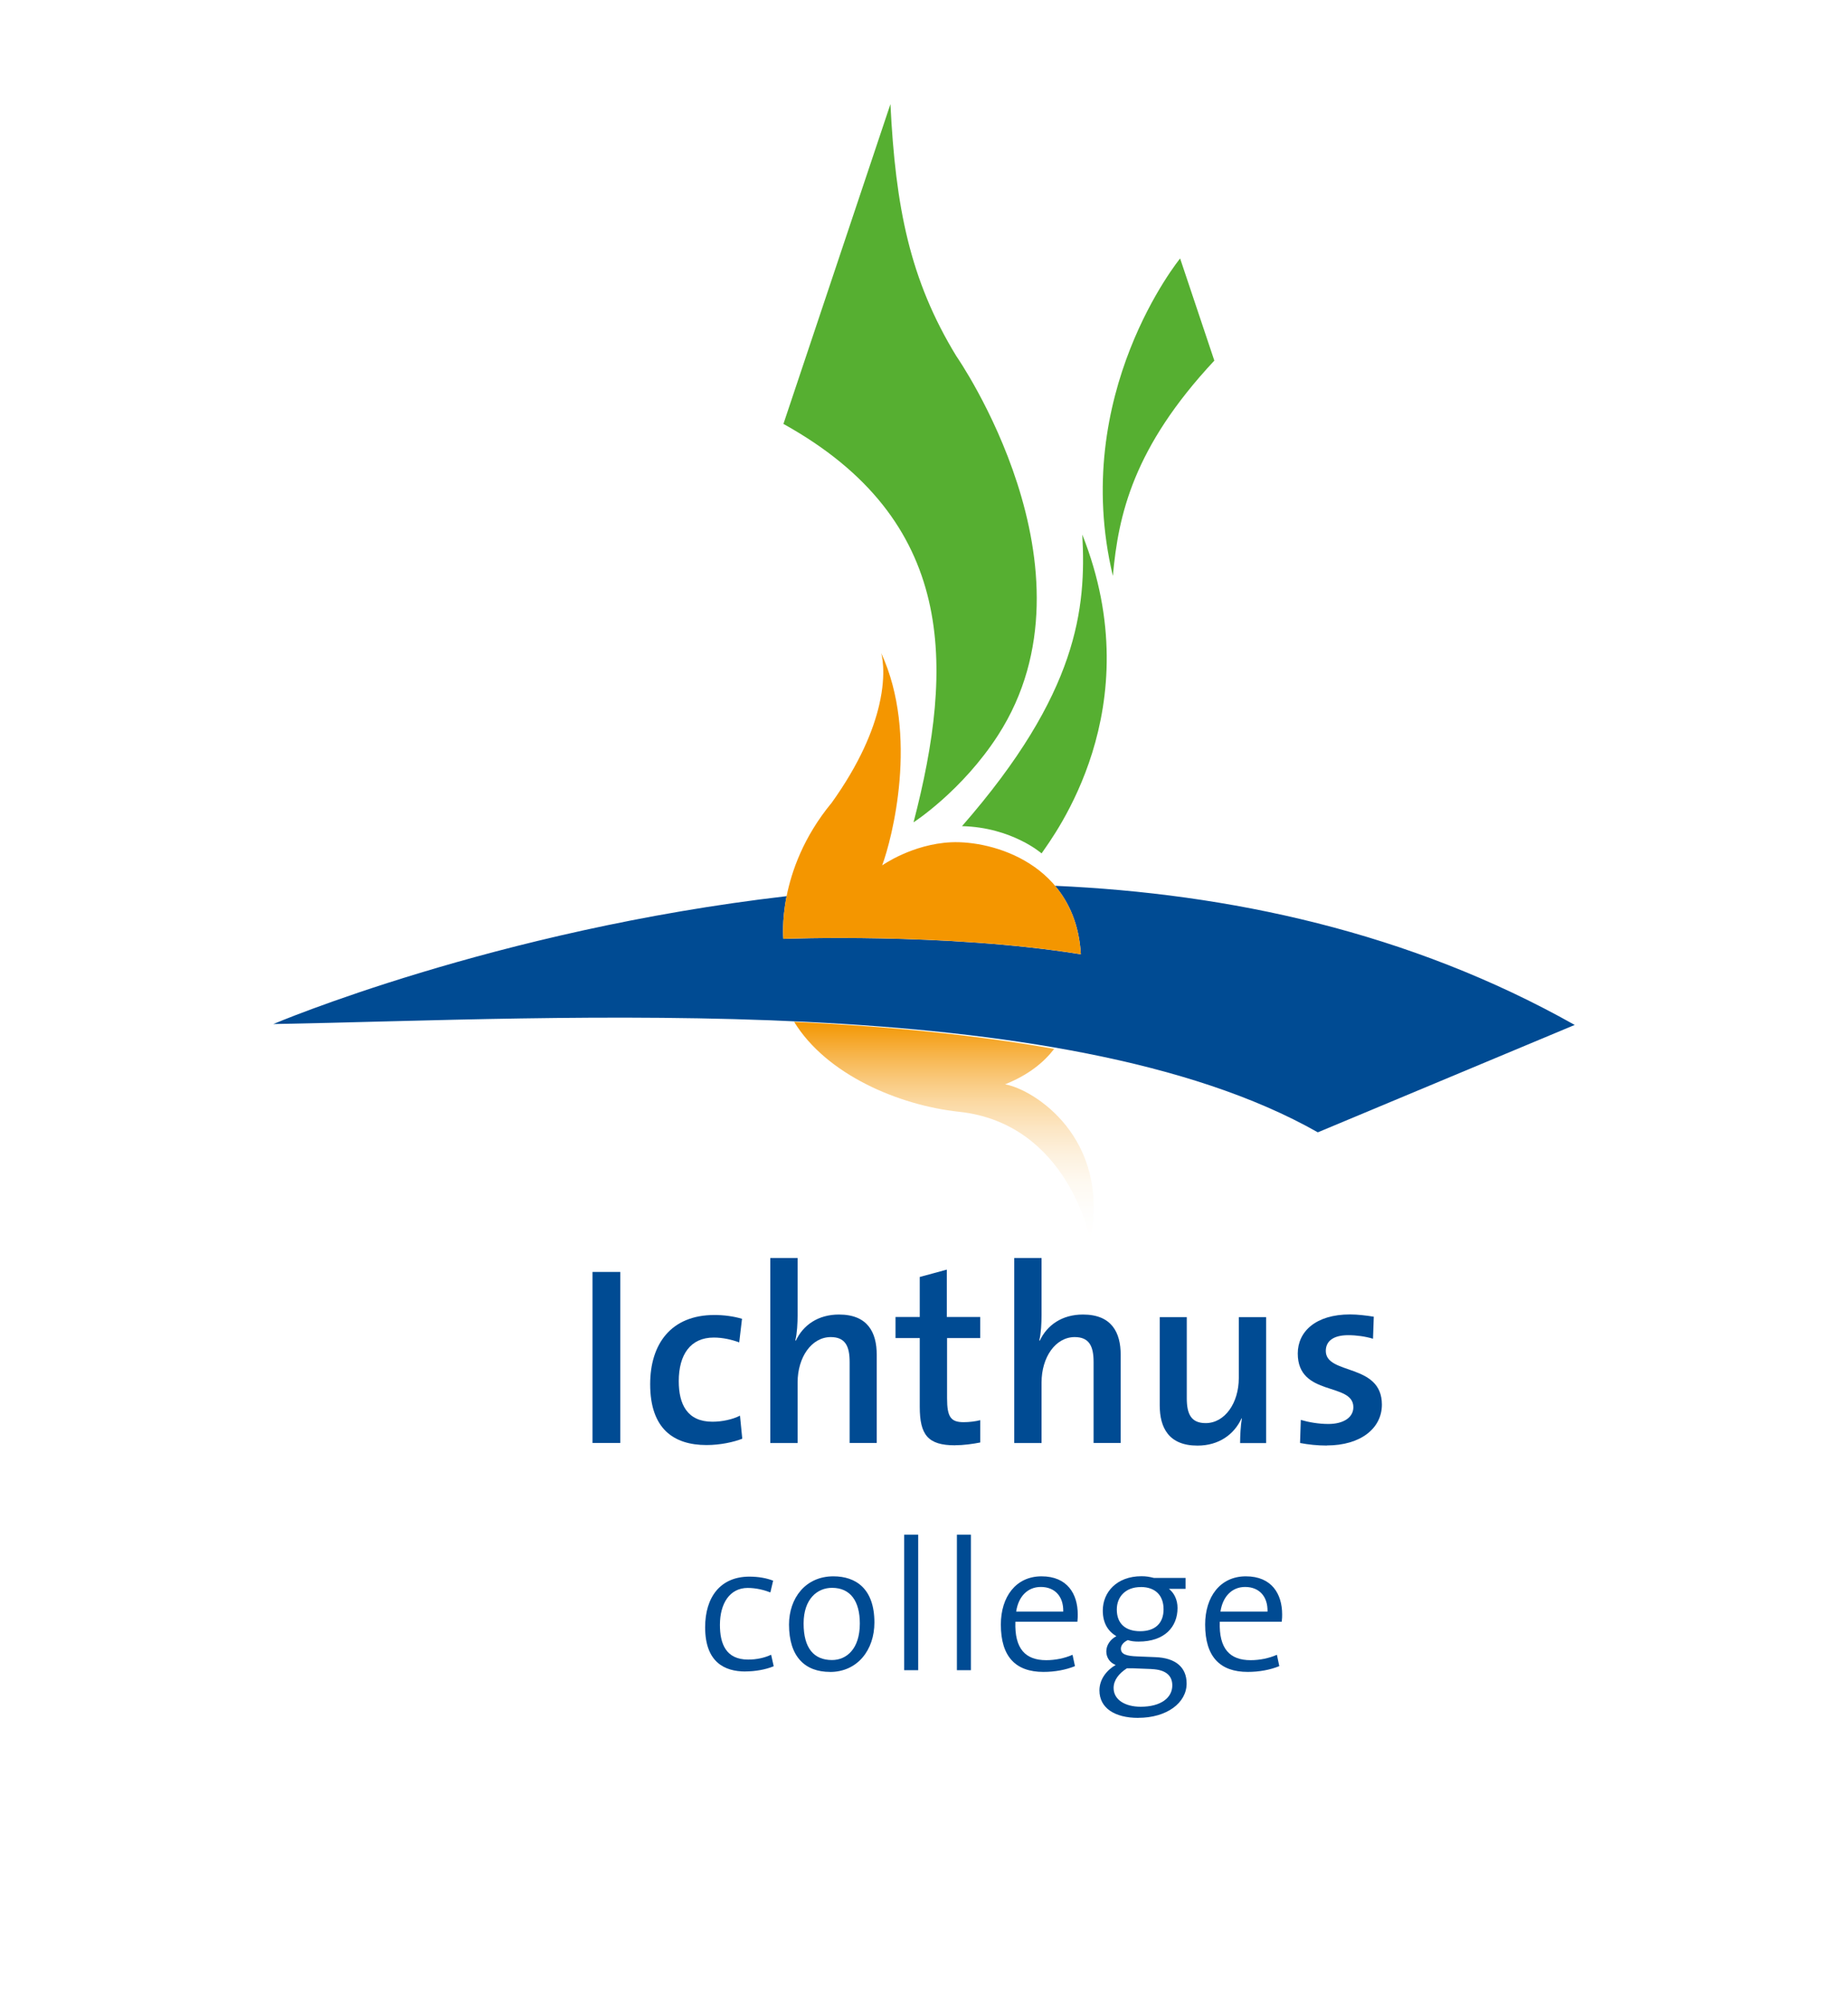 <svg width="142" height="154" viewBox="0 0 142 154" fill="none" xmlns="http://www.w3.org/2000/svg">
<rect x="0" y="0" width="142" height="154" fill="#333333" stroke="none"/>
<g clip-path="url(#clip0_6121_170338)">
<path d="M142 -4H0V156H142V-4Z" fill="white"/>
<g clip-path="url(#clip1_6121_170338)">
<path d="M81.07 68.064C82.155 69.347 82.922 71.06 83.053 73.326C72.582 71.652 60.195 72.142 60.195 72.142C60.195 72.142 60.052 70.823 60.445 68.861C37.992 71.455 21 78.688 21 78.688C42.984 78.297 81.622 75.861 101.261 87.007L121 78.755C108.283 71.593 94.371 68.652 81.07 68.064Z" fill="#004B93"/>
<path d="M77.227 83.319C79.043 82.597 80.231 81.606 81.002 80.595C74.684 79.474 67.88 78.842 61.022 78.518C63.497 82.569 69.069 84.934 73.686 85.427C82.087 86.324 83.772 95.274 83.772 95.274C85.346 87.461 79.469 83.71 77.227 83.319Z" fill="url(#paint0_linear_6121_170338)"/>
<path d="M63.871 61.734C66.088 58.647 67.109 56.096 67.555 54.182C68.159 51.6 67.71 50.178 67.71 50.178C70.618 56.487 68.544 64.451 67.785 66.496C67.785 66.496 70.098 64.854 73.09 64.719C76.293 64.577 82.651 66.389 83.053 73.322C72.582 71.648 60.195 72.138 60.195 72.138C60.195 72.138 59.627 66.899 63.867 61.731L63.871 61.734Z" fill="#F49600"/>
<path d="M47.665 97.734H45.527V110.877H47.665V97.734Z" fill="#004B93"/>
<path d="M54.29 111.035C51.782 111.035 49.959 109.807 49.959 106.361C49.959 103.285 51.548 101.042 54.898 101.042C55.625 101.042 56.368 101.141 57.016 101.335L56.802 103.147C56.214 102.934 55.546 102.776 54.843 102.776C53.058 102.776 52.156 104.083 52.156 106.128C52.156 107.9 52.804 109.243 54.743 109.243C55.486 109.243 56.293 109.069 56.861 108.777L57.036 110.55C56.388 110.802 55.371 111.035 54.29 111.035Z" fill="#004B93"/>
<path d="M65.286 110.881V104.651C65.286 103.443 64.952 102.74 63.836 102.74C62.365 102.74 61.288 104.28 61.288 106.227V110.881H59.19V96.664H61.288V101.047C61.288 101.651 61.248 102.468 61.113 102.993L61.153 103.013C61.721 101.805 62.878 101.007 64.467 101.007C66.681 101.007 67.368 102.389 67.368 104.102V110.877H65.29L65.286 110.881Z" fill="#004B93"/>
<path d="M84.031 110.881V104.651C84.031 103.443 83.697 102.74 82.58 102.74C81.11 102.74 80.033 104.28 80.033 106.227V110.881H77.935V96.664H80.033V101.047C80.033 101.651 79.993 102.468 79.858 102.993L79.898 103.013C80.466 101.805 81.622 101.007 83.212 101.007C85.425 101.007 86.113 102.389 86.113 104.102V110.877H84.035L84.031 110.881Z" fill="#004B93"/>
<path d="M73.381 111.055C71.302 111.055 70.674 110.257 70.674 108.094V102.815H68.811V101.196H70.674V98.121L72.753 97.556V101.196H75.32V102.815H72.773V107.45C72.773 108.891 73.067 109.278 74.048 109.278C74.477 109.278 74.95 109.219 75.324 109.124V110.838C74.755 110.952 74.028 111.051 73.385 111.051" fill="#004B93"/>
<path d="M95.289 110.881C95.289 110.376 95.329 109.539 95.424 108.994L95.404 108.975C94.836 110.222 93.659 111.079 92.014 111.079C89.801 111.079 89.113 109.697 89.113 107.984V101.208H91.192V107.443C91.192 108.651 91.525 109.35 92.642 109.35C94.112 109.35 95.189 107.814 95.189 105.883V101.208H97.288V110.885H95.289V110.881Z" fill="#004B93"/>
<path d="M101.953 111.075C101.23 111.075 100.503 110.996 99.895 110.877L99.954 109.105C100.562 109.282 101.325 109.417 102.072 109.417C103.209 109.417 103.992 108.931 103.992 108.129C103.992 106.183 99.72 107.352 99.72 104C99.72 102.326 101.091 100.999 103.737 100.999C104.306 100.999 104.973 101.078 105.561 101.173L105.502 102.867C104.914 102.689 104.226 102.594 103.598 102.594C102.442 102.594 101.874 103.06 101.874 103.802C101.874 105.674 106.185 104.718 106.185 107.932C106.185 109.744 104.56 111.067 101.949 111.067" fill="#004B93"/>
<path d="M57.27 128.435C55.677 128.435 54.183 127.724 54.183 125.039C54.183 122.714 55.359 121.146 57.584 121.146C58.276 121.146 58.908 121.261 59.408 121.458L59.194 122.359C58.721 122.173 58.089 122.015 57.457 122.015C56.078 122.015 55.319 123.2 55.319 124.854C55.319 126.307 55.78 127.519 57.485 127.519C58.133 127.519 58.733 127.392 59.253 127.148L59.452 128.032C58.836 128.289 58.033 128.431 57.27 128.431" fill="#004B93"/>
<path d="M63.776 128.467C61.864 128.467 60.628 127.31 60.628 124.83C60.628 122.805 61.892 121.123 64.034 121.123C65.771 121.123 67.189 122.079 67.189 124.672C67.189 126.789 65.882 128.471 63.776 128.471M63.931 122.007C62.814 122.007 61.749 122.848 61.749 124.747C61.749 126.647 62.54 127.555 63.931 127.555C65.051 127.555 66.069 126.698 66.069 124.747C66.069 123.038 65.353 122.007 63.931 122.007Z" fill="#004B93"/>
<path d="M70.555 117.925H69.478V128.336H70.555V117.925Z" fill="#004B93"/>
<path d="M74.605 117.925H73.528V128.336H74.605V117.925Z" fill="#004B93"/>
<path d="M82.787 124.613H78.022C77.95 126.694 78.797 127.566 80.39 127.566C81.078 127.566 81.797 127.424 82.413 127.152L82.6 128.024C81.897 128.309 81.066 128.467 80.176 128.467C78.054 128.467 76.905 127.31 76.905 124.83C76.905 122.706 78.054 121.123 80.033 121.123C82.012 121.123 82.814 122.477 82.814 124.049C82.814 124.179 82.814 124.361 82.787 124.621M79.973 121.94C78.968 121.94 78.252 122.667 78.082 123.835H81.698C81.73 122.683 81.066 121.94 79.977 121.94" fill="#004B93"/>
<path d="M87.464 132C85.656 132 84.48 131.246 84.48 129.888C84.48 129.019 85.056 128.321 85.728 127.934C85.283 127.764 85.008 127.361 85.008 126.891C85.008 126.422 85.311 125.964 85.783 125.723C85.124 125.336 84.738 124.696 84.738 123.753C84.738 122.355 85.799 121.115 87.711 121.115C88.084 121.115 88.315 121.159 88.672 121.246H91.097V122.086H89.821C90.234 122.414 90.481 122.939 90.481 123.555C90.481 124.996 89.503 126.137 87.492 126.137C87.178 126.137 86.92 126.11 86.662 126.023C86.316 126.181 86.129 126.437 86.129 126.678C86.129 127.105 86.531 127.251 87.421 127.278L88.784 127.334C90.334 127.389 91.18 128.115 91.18 129.359C91.18 130.855 89.646 131.996 87.464 131.996M88.486 128.246L87.047 128.19H86.59C85.974 128.589 85.569 129.102 85.569 129.702C85.569 130.615 86.459 131.144 87.651 131.144C89.217 131.144 90.079 130.445 90.079 129.505C90.079 128.747 89.575 128.293 88.486 128.25M87.651 121.948C86.487 121.948 85.815 122.691 85.815 123.674C85.815 124.744 86.463 125.34 87.611 125.34C88.76 125.34 89.408 124.728 89.408 123.658C89.408 122.588 88.776 121.944 87.655 121.944" fill="#004B93"/>
<path d="M98.492 124.613H93.727C93.656 126.694 94.502 127.566 96.096 127.566C96.787 127.566 97.502 127.424 98.118 127.152L98.301 128.024C97.598 128.309 96.767 128.467 95.877 128.467C93.751 128.467 92.603 127.31 92.603 124.83C92.603 122.706 93.751 121.123 95.734 121.123C97.717 121.123 98.52 122.477 98.52 124.049C98.52 124.179 98.52 124.361 98.488 124.621M95.674 121.94C94.669 121.94 93.954 122.667 93.779 123.835H97.395C97.427 122.683 96.767 121.94 95.674 121.94Z" fill="#004B93"/>
<path d="M76.691 56.491C73.925 60.783 70.197 63.187 70.197 63.187C73.325 51.15 73.527 39.972 60.199 32.573L68.421 8C68.81 15.912 69.907 21.499 73.484 27.362C73.484 27.362 84.909 43.747 76.691 56.491ZM80.033 65.576C80.927 64.257 88.473 54.454 83.164 41.078C83.47 46.735 82.854 53.258 73.921 63.48C77.748 63.57 80.037 65.576 80.037 65.576H80.033ZM90.683 19.856C90.683 19.856 82.167 30.264 85.513 44.252C85.93 39.574 87.067 34.394 93.309 27.709L90.679 19.856H90.683Z" fill="#56AF31"/>
</g>
</g>
<defs>
<linearGradient id="paint0_linear_6121_170338" x1="72.53" y1="95.27" x2="72.53" y2="78.514" gradientUnits="userSpaceOnUse">
<stop stop-color="white"/>
<stop offset="0.14" stop-color="#FEFDFB"/>
<stop offset="0.27" stop-color="#FEF9F0"/>
<stop offset="0.39" stop-color="#FDF1DE"/>
<stop offset="0.51" stop-color="#FCE6C4"/>
<stop offset="0.63" stop-color="#FBD9A3"/>
<stop offset="0.74" stop-color="#F9C87A"/>
<stop offset="0.85" stop-color="#F7B44A"/>
<stop offset="0.96" stop-color="#F49E14"/>
<stop offset="1" stop-color="#F49600"/>
</linearGradient>
<clipPath id="clip0_6121_170338">
<rect width="142" height="154" fill="white"/>
</clipPath>
<clipPath id="clip1_6121_170338">
<rect width="100" height="124" fill="white" transform="translate(21 8)"/>
</clipPath>
</defs>
</svg>

